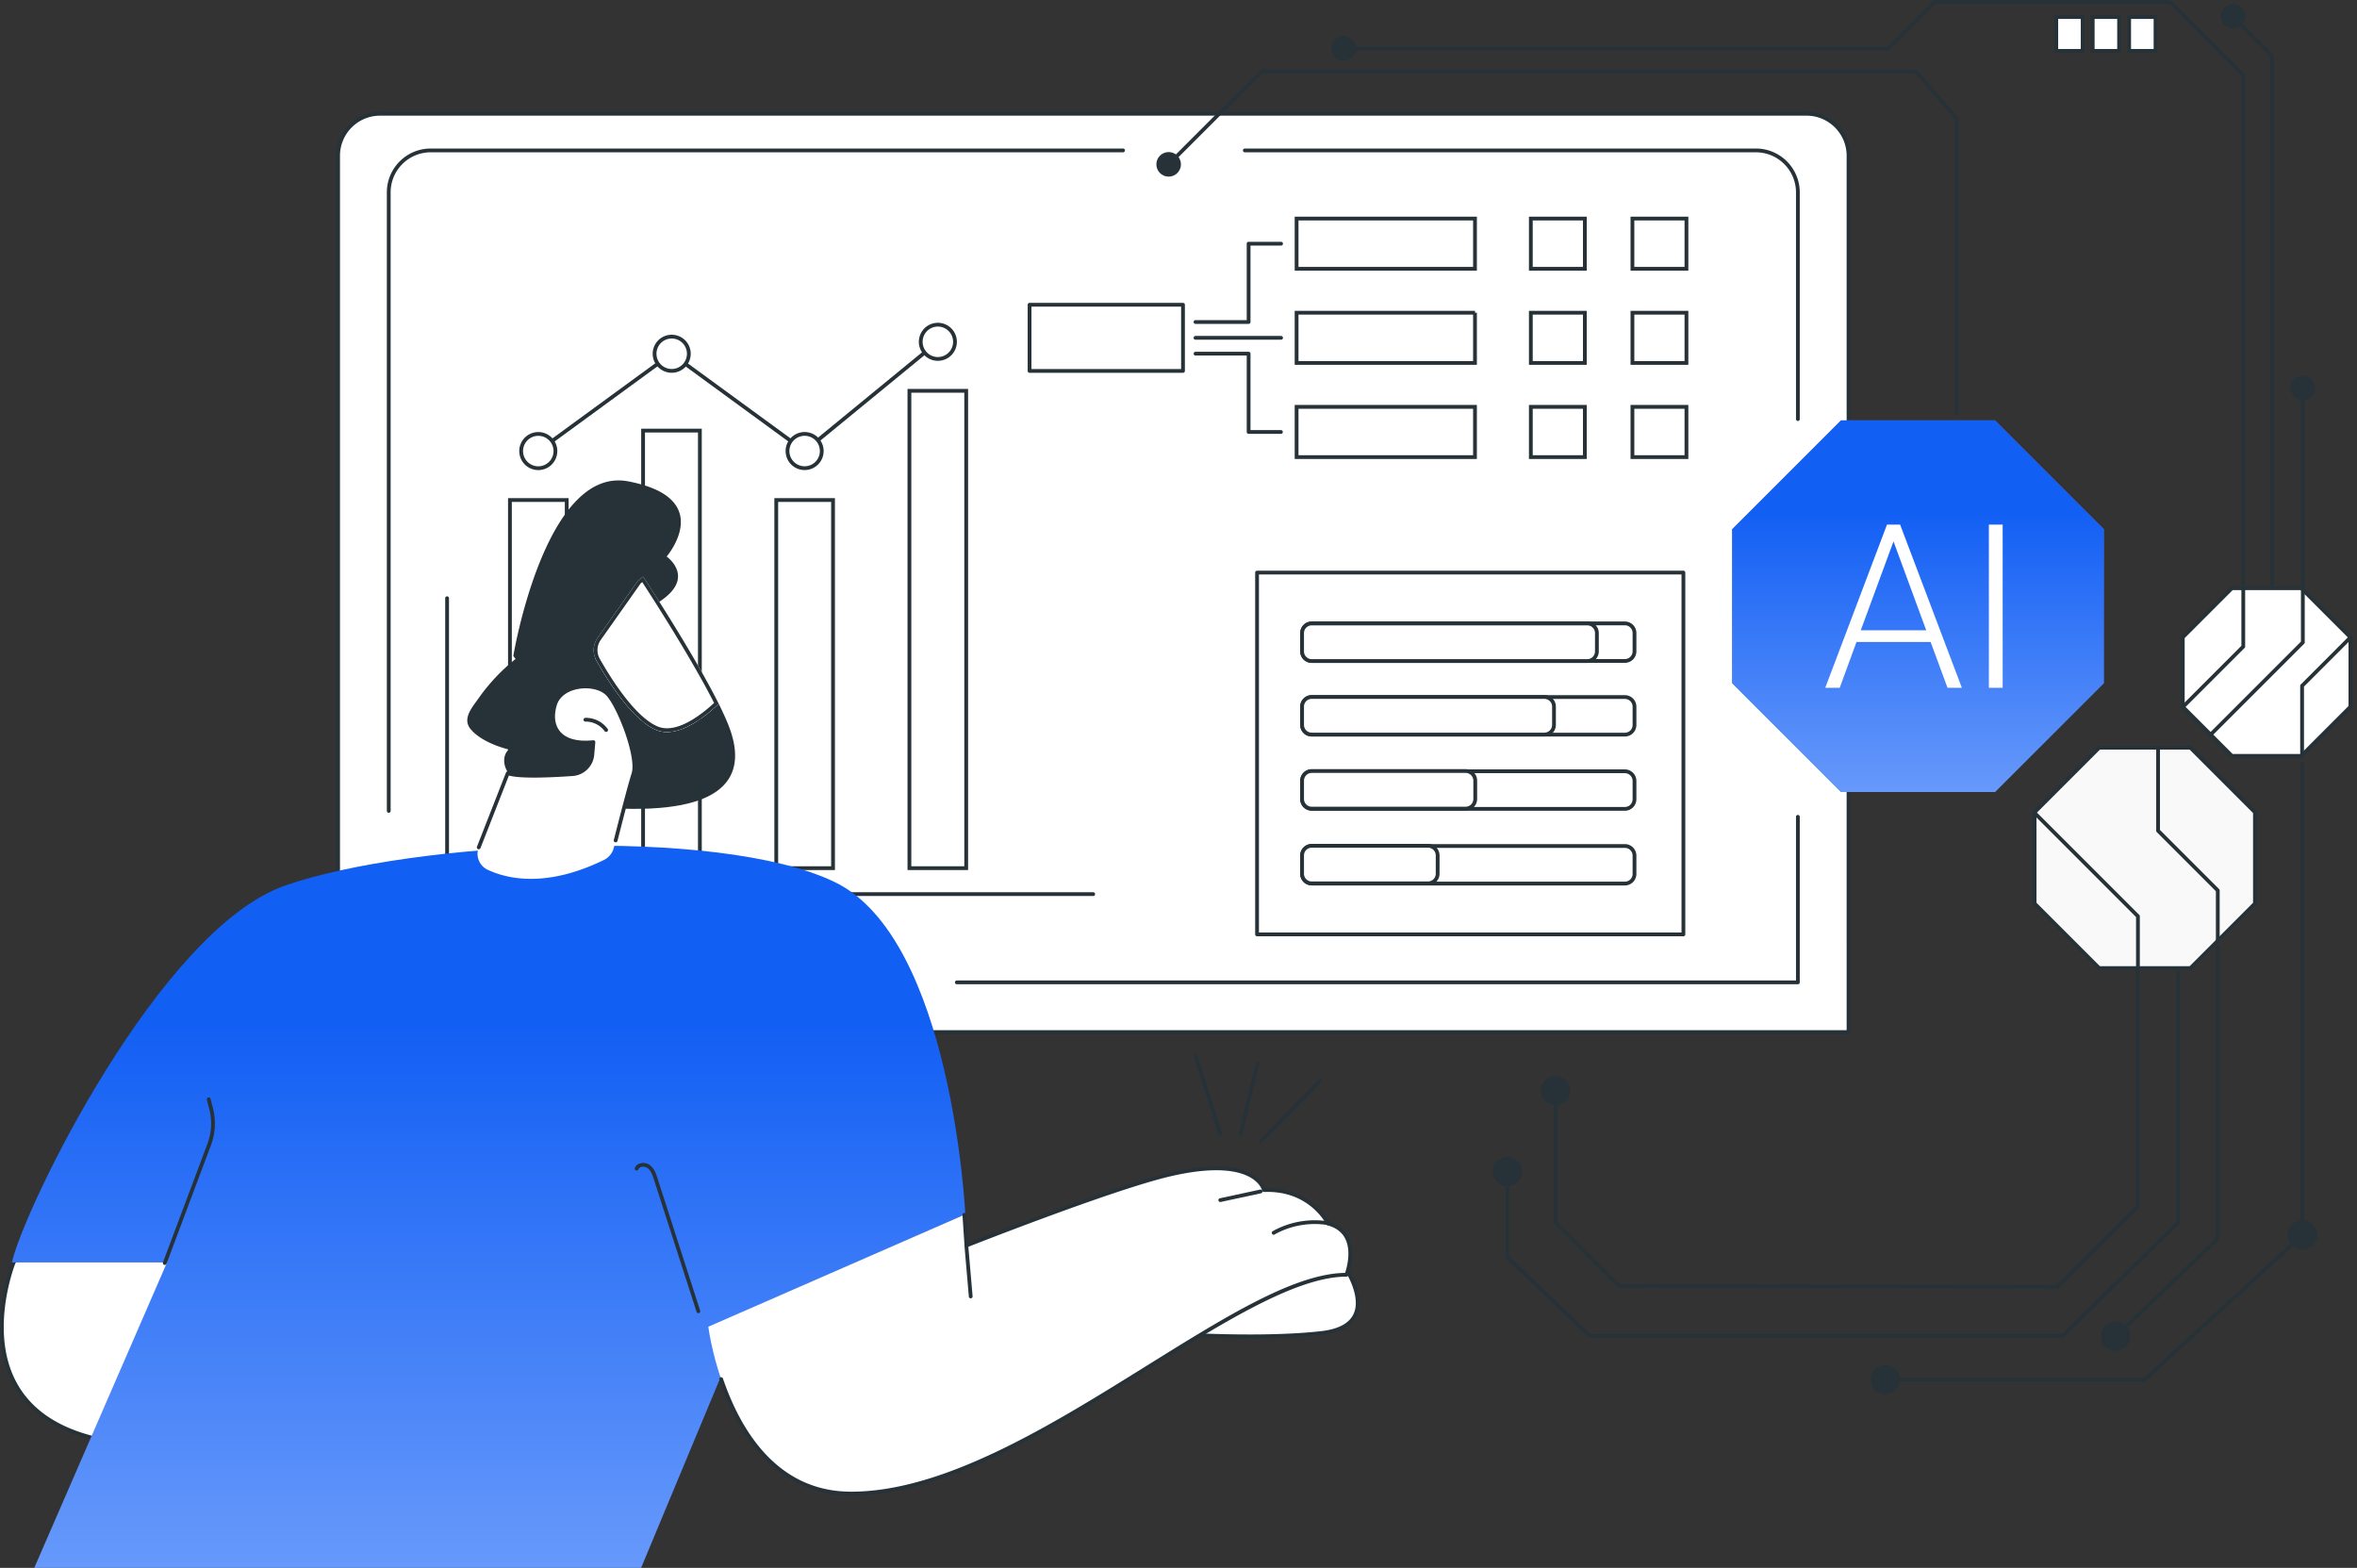 <svg width="436" height="290" fill="none" xmlns="http://www.w3.org/2000/svg"><rect width="100%" height="100%" fill="#333333" stroke="none"/><path d="M341.942 190.901H78.504c-8.817 0-15.965-7.148-15.965-15.965V28.809a7.762 7.762 0 0 1 7.762-7.762H334.18a7.763 7.763 0 0 1 7.763 7.762v162.092z" fill="#fff"/><path d="M341.943 191.25H78.506c-8.996 0-16.315-7.319-16.315-16.314V28.809c0-4.473 3.64-8.112 8.112-8.112h263.878c4.473 0 8.112 3.64 8.112 8.112V190.9a.35.35 0 0 1-.35.349zM70.303 21.396c-4.088 0-7.413 3.325-7.413 7.413v146.127c0 8.61 7.005 15.615 15.616 15.615h263.088V28.809c0-4.088-3.325-7.413-7.413-7.413H70.303z" fill="#263238"/><path d="M332.573 182.056H176.994a.349.349 0 1 1 0-.698h155.23v-30.273a.349.349 0 1 1 .698 0v30.622a.349.349 0 0 1-.349.349zM332.573 77.867a.349.349 0 0 1-.349-.35V35.585c0-4.088-3.326-7.413-7.413-7.413h-94.542a.349.349 0 1 1 0-.699h94.542c4.473 0 8.111 3.639 8.111 8.112v41.934c0 .193-.156.35-.349.35zM71.91 150.337a.35.35 0 0 1-.35-.35V35.584c0-4.473 3.64-8.112 8.112-8.112h128.071a.349.349 0 1 1 0 .699H79.673c-4.089 0-7.414 3.325-7.414 7.413v114.403a.35.35 0 0 1-.35.35z" fill="#263238"/><path d="M311.399 105.909h-78.868v66.919h78.868v-66.919z" fill="#fff"/><path d="M311.399 173.177h-78.868a.349.349 0 0 1-.349-.349v-66.919c0-.193.156-.349.349-.349h78.868c.193 0 .349.156.349.349v66.919a.349.349 0 0 1-.349.349zm-78.519-.698h78.169v-66.22H232.88v66.22z" fill="#263238"/><path d="M242.644 128.93h57.926c.983 0 1.78.797 1.781 1.78v3.389a1.78 1.78 0 0 1-1.781 1.78h-57.926a1.78 1.78 0 0 1-1.781-1.78v-3.389a1.782 1.782 0 0 1 1.781-1.78zM242.644 142.663h57.926c.983 0 1.78.797 1.781 1.78v3.389a1.78 1.78 0 0 1-1.781 1.78h-57.926a1.78 1.78 0 0 1-1.781-1.78v-3.389a1.782 1.782 0 0 1 1.781-1.78z" fill="#fff" stroke="#263238" stroke-width=".7"/><path d="M242.644 142.615h28.468c.983 0 1.78.797 1.781 1.78v3.389a1.782 1.782 0 0 1-1.781 1.78h-28.468a1.78 1.78 0 0 1-1.781-1.78v-3.389a1.782 1.782 0 0 1 1.781-1.78zM242.644 156.481h57.926c.983 0 1.78.798 1.781 1.781v3.388c0 .984-.798 1.781-1.781 1.781h-57.926a1.782 1.782 0 0 1-1.781-1.781v-3.388a1.783 1.783 0 0 1 1.781-1.781zM242.644 115.307h57.926c.983 0 1.78.797 1.781 1.78v3.389a1.78 1.78 0 0 1-1.781 1.78h-57.926a1.78 1.78 0 0 1-1.781-1.78v-3.389a1.782 1.782 0 0 1 1.781-1.78z" fill="#fff" stroke="#263238" stroke-width=".7"/><path d="M242.644 115.321h50.971c.983 0 1.78.798 1.781 1.781v3.388a1.783 1.783 0 0 1-1.781 1.781h-50.971a1.782 1.782 0 0 1-1.781-1.781v-3.388a1.783 1.783 0 0 1 1.781-1.781zM242.644 156.443h21.512c.983 0 1.78.798 1.781 1.781v3.388a1.782 1.782 0 0 1-1.781 1.781h-21.512a1.782 1.782 0 0 1-1.781-1.781v-3.388a1.783 1.783 0 0 1 1.781-1.781zM242.644 128.916h43.034c.983 0 1.78.797 1.78 1.78v3.388a1.78 1.78 0 0 1-1.78 1.781h-43.034a1.781 1.781 0 0 1-1.781-1.781v-3.388a1.782 1.782 0 0 1 1.781-1.78z" fill="#fff" stroke="#263238" stroke-width=".7"/><path d="M202.241 165.731H82.703a.35.35 0 0 1-.35-.349V110.65a.349.349 0 1 1 .7 0v54.382H202.24a.35.35 0 0 1 0 .699z" fill="#263238"/><path d="M104.833 92.488v68.092H94.328V92.488h10.505zM129.464 79.646v80.934h-10.505V79.646h10.505zM154.097 92.488v68.092h-10.505V92.488h10.505zM178.728 72.288v88.292h-10.505V72.288h10.505z" fill="#fff" stroke="#263238" stroke-width=".7"/><path d="M99.58 83.777a.349.349 0 0 1-.206-.632l24.632-17.989a.35.35 0 0 1 .412 0l24.413 17.83 24.423-20.029a.35.35 0 1 1 .443.54l-24.632 20.2a.349.349 0 0 1-.427.013l-24.426-17.84-24.426 17.84a.348.348 0 0 1-.206.067z" fill="#263238"/><path d="M97.004 81.58a3.168 3.168 0 1 1 5.139 3.707 3.168 3.168 0 0 1-5.139-3.707zM123.954 62.279a3.168 3.168 0 1 1 .522 6.314 3.168 3.168 0 0 1-.522-6.314zM146.602 81.188a3.167 3.167 0 1 1 4.478 4.48 3.167 3.167 0 0 1-4.478-4.48zM170.399 62.515a3.167 3.167 0 1 1 6.164 1.457 3.167 3.167 0 0 1-6.164-1.457z" fill="#fff" stroke="#263238" stroke-width=".7"/><path d="M218.835 56.369h-28.384v12.236h28.384V56.37z" fill="#fff"/><path d="M218.834 68.955h-28.383a.349.349 0 0 1-.349-.35V56.37c0-.193.156-.35.349-.35h28.383c.193 0 .349.157.349.35v12.236c0 .193-.156.35-.349.35zm-28.034-.699h27.685V56.718H190.8v11.538z" fill="#263238"/><path d="M272.845 40.425v9.295h-33.001v-9.295h33.001zM272.845 57.84v9.295h-33.001V57.84h33.001zM272.845 75.254v9.295h-33.001v-9.295h33.001zM293.168 40.425v9.295h-9.992v-9.295h9.992zM293.168 57.84v9.295h-9.992V57.84h9.992zM293.168 75.254v9.295h-9.992v-9.295h9.992zM311.961 40.425v9.295h-9.992v-9.295h9.992zM311.961 57.84v9.295h-9.992V57.84h9.992zM311.961 75.254v9.295h-9.992v-9.295h9.992z" fill="#fff" stroke="#263238" stroke-width=".7"/><path d="M230.971 59.908h-9.799a.35.35 0 1 1 0-.698h9.449V45.073a.35.35 0 0 1 .35-.35h6.001a.349.349 0 1 1 0 .7h-5.652v14.136c0 .193-.156.35-.349.35zM236.972 80.25h-6.001a.35.35 0 0 1-.35-.35V65.765h-9.449a.35.35 0 1 1 0-.699h9.799c.193 0 .349.157.349.35v14.137h5.652a.35.35 0 0 1 0 .698zM236.972 62.836h-15.8a.35.35 0 1 1 0-.698h15.8a.349.349 0 1 1 0 .698z" fill="#263238"/><path d="M214.119 246.561s18.137 1.403 30.336 0c12.199-1.404 3.994-12.742 3.994-12.742s-27.637 4.211-34.33 12.742z" fill="#fff"/><path d="M231.202 247.53c-8.938 0-16.989-.612-17.11-.621a.35.35 0 0 1-.248-.564c6.702-8.541 33.418-12.698 34.552-12.871a.35.35 0 0 1 .336.14c.166.231 4.061 5.686 2.321 9.636-.894 2.029-3.101 3.26-6.559 3.658-4.053.466-8.785.622-13.292.622zm-16.373-1.269c3.415.235 18.889 1.184 29.586-.047 3.194-.368 5.212-1.46 5.999-3.246 1.418-3.219-1.489-7.821-2.127-8.769-2.537.408-26.585 4.463-33.458 12.062z" fill="#263238"/><path d="M2.532 233.508s-12.353 30.394 21.433 33.598l19.067-39.362-32.832-5.421-7.668 11.185z" fill="#fff"/><path d="m23.966 267.455-.034-.001c-10.276-.975-17.358-4.555-21.049-10.642-6.036-9.954-.728-23.302-.674-23.436a.387.387 0 0 1 .035-.066l7.668-11.185a.348.348 0 0 1 .345-.147l32.832 5.421a.349.349 0 0 1 .258.497L24.28 267.258a.35.35 0 0 1-.314.197zM2.843 233.673c-.291.745-5.07 13.37.64 22.781 3.541 5.837 10.363 9.296 20.274 10.281l18.757-38.723-32.151-5.309-7.52 10.97z" fill="#263238"/><path d="M6.34 290h112.253l19.93-47.803 40.043-17.588s-2.416-50.978-24.167-61.463c-21.75-10.485-78.285-7.502-101.644.646-23.358 8.147-48.41 59.998-50.554 69.716h28.696L6.34 290z" fill="url(#a)"/><path d="M30.474 233.971a.35.35 0 0 1-.327-.473l8.213-21.895c.78-2.076.901-4.308.354-6.455l-.447-1.752a.35.35 0 0 1 .677-.173l.447 1.752a11.436 11.436 0 0 1-.376 6.873l-8.213 21.896a.35.35 0 0 1-.328.227zM129.185 242.89a.35.35 0 0 1-.333-.242l-7.895-24.494c-.283-.878-.566-1.642-1.16-2.088a1.414 1.414 0 0 0-1.181-.213c-.185.053-.427.173-.533.444a.35.35 0 0 1-.651-.253c.163-.42.515-.726.992-.862a2.118 2.118 0 0 1 1.793.325c.82.616 1.158 1.666 1.405 2.433l7.896 24.493a.35.35 0 0 1-.333.457z" fill="#263238"/><path d="M131.025 245.399s3.81 30.849 26.402 30.862c31.438.018 70.929-40.463 91.642-40.475 0 0 3.02-7.759-3.411-9.469 0 0-3.14-6.553-11.837-6.189 0 0-1.468-6.684-17.674-2.822-10.891 2.595-37.382 13.074-37.382 13.074l-.38-5.692-47.36 20.711z" fill="#fff"/><path d="M157.448 276.61h-.022c-14.097-.008-21.03-11.655-24.364-21.424a.35.35 0 0 1 .661-.226c3.26 9.554 10.019 20.943 23.704 20.951h.021c17.255 0 37.16-12.394 54.723-23.331 14.638-9.115 27.299-16.998 36.65-17.141.286-.855 1.199-4.01.012-6.343-.614-1.207-1.712-2.029-3.265-2.442a.35.35 0 0 1-.225-.186c-.03-.063-3.155-6.34-11.507-5.991a.342.342 0 0 1-.356-.274c-.002-.01-.311-1.259-1.995-2.3-2.073-1.282-6.403-2.367-15.257-.257-10.742 2.559-37.07 12.954-37.335 13.059a.348.348 0 0 1-.477-.302l-.38-5.692a.35.35 0 0 1 .698-.047l.347 5.216c3.526-1.384 26.969-10.527 36.985-12.914 9.129-2.175 13.646-1 15.827.368 1.437.901 1.987 1.944 2.178 2.436 7.909-.205 11.288 5.278 11.825 6.25 1.676.48 2.873 1.408 3.56 2.761 1.519 2.991.004 6.964-.062 7.132a.348.348 0 0 1-.325.222c-9.176.006-22.463 8.279-36.529 17.038-17.641 10.986-37.637 23.437-55.092 23.437z" fill="#263238"/><path d="M179.564 240.146a.348.348 0 0 1-.347-.319l-.817-9.497a.35.35 0 0 1 .696-.06l.817 9.497a.35.35 0 0 1-.318.378l-.031.001zM225.734 222.33a.349.349 0 0 1-.074-.691l7.481-1.613a.35.35 0 0 1 .147.683l-7.48 1.613a.38.38 0 0 1-.074.008zM235.604 228.382a.35.35 0 0 1-.173-.653c3.127-1.772 6.948-2.421 10.486-1.781a.35.35 0 1 1-.124.687c-3.38-.611-7.03.009-10.017 1.702a.348.348 0 0 1-.172.045zM94.955 121.311s5.872-35.202 21.254-32.275c16.409 3.121 7.108 13.901 7.108 13.901s6.922 4.85-4.34 9.969c-2.406 1.094-9.232 10.179-11.641 11.093-8.832 3.349-12.38-2.688-12.38-2.688z" fill="#263238"/><path d="M135.104 135.082c-.469-1.358-1.221-3.041-2.15-4.903-3.019 2.853-7.793 6.413-11.569 4.837-5.997-2.504-12.246-15.041-12.246-15.041l8.877-12.574-19.45 15.029s-6.951 25.905 14.59 27.062 24.792-6.165 21.948-14.41z" fill="#263238"/><path d="M121.384 135.016c3.777 1.576 8.55-1.984 11.569-4.837-4.711-9.443-13.978-23.52-13.978-23.52l-.96.742-7.474 10.588a3.923 3.923 0 0 0-.215 4.192c2.094 3.714 6.644 10.992 11.058 12.835z" fill="#fff"/><path d="M118.804 107.674c1.813 2.788 9.164 14.206 13.29 22.351-2.411 2.214-5.758 4.679-8.712 4.679a4.469 4.469 0 0 1-1.729-.333c-4.309-1.799-8.932-9.364-10.719-12.533a3.242 3.242 0 0 1 .177-3.446l7.415-10.502.278-.216zm.171-1.015-.96.742-7.474 10.588a3.923 3.923 0 0 0-.215 4.192c2.094 3.714 6.644 10.992 11.058 12.834a5.137 5.137 0 0 0 1.998.388c3.35 0 7.065-2.856 9.571-5.224-4.711-9.443-13.978-23.52-13.978-23.52zM94.118 138.632c-1.356 1.195-.987 3.567.335 4.8 1.32 1.233 3.238 1.571 5.043 1.643 2.783.111 5.579-.278 8.249-1.069 1.647-.488 3.333-1.188 4.375-2.555 1.282-1.683 1.309-3.988 1.122-6.095a42.193 42.193 0 0 0-3.374-13.163c-.798-1.82-1.869-3.72-3.709-4.469-2.134-.868-4.553.104-6.547 1.26-4.393 2.545-8.205 6.068-11.12 10.222-1.16 1.652-3.008 3.703-1.463 5.619 1.577 1.954 4.733 3.218 7.089 3.807z" fill="#263238"/><path d="M90.222 160.883c3.598 1.683 10.833 3.39 21.516-1.831a3.402 3.402 0 0 0 1.797-2.226c.845-3.346 2.874-11.304 3.638-13.689.976-3.047-2.523-12.158-4.661-14.63-2.138-2.472-8.67-2.049-9.846 1.815-1.176 3.865.546 7.629 7.106 6.948l-.197 2.287a3.983 3.983 0 0 1-3.691 3.632c-3.945.275-10.14.562-11.951-.178l-5.376 13.726a3.263 3.263 0 0 0 1.665 4.146z" fill="#fff"/><path d="M88.556 157.086a.35.35 0 0 1-.325-.477l5.376-13.726a.35.35 0 0 1 .457-.196c1.316.537 5.504.592 11.796.153a3.615 3.615 0 0 0 3.366-3.313l.162-1.872c-3.675.285-5.472-.88-6.339-1.931-1.127-1.367-1.381-3.321-.718-5.503.522-1.714 2.074-2.962 4.259-3.426 2.44-.517 4.983.093 6.186 1.484 2.071 2.394 5.788 11.659 4.729 14.964-.676 2.111-2.351 8.624-3.29 12.318a.35.35 0 0 1-.677-.172c.941-3.702 2.62-10.23 3.302-12.359.924-2.884-2.437-11.802-4.592-14.294-1.028-1.188-3.346-1.717-5.513-1.257-1.929.408-3.29 1.482-3.735 2.945-.594 1.951-.385 3.675.588 4.855 1.133 1.375 3.257 1.943 6.147 1.643a.345.345 0 0 1 .281.099.346.346 0 0 1 .103.279l-.197 2.287a4.31 4.31 0 0 1-4.014 3.95c-4.274.298-9.663.511-11.772-.089l-5.255 13.416a.349.349 0 0 1-.325.222z" fill="#263238"/><path d="M112.126 135.379a.349.349 0 0 1-.284-.145c-.797-1.111-2.213-1.802-3.56-1.762h-.011a.35.35 0 0 1-.01-.698 4.999 4.999 0 0 1 4.149 2.052.351.351 0 0 1-.284.553zM225.735 210.089a.349.349 0 0 1-.333-.244l-4.526-14.295a.349.349 0 1 1 .666-.21l4.526 14.295a.35.35 0 0 1-.333.454zM229.475 210.089a.35.35 0 0 1-.34-.431l3.16-13.065a.349.349 0 1 1 .678.164l-3.159 13.065a.35.35 0 0 1-.339.267zM233.215 211.466a.35.35 0 0 1-.25-.593l11.037-11.299a.35.35 0 0 1 .5.488l-11.038 11.299a.347.347 0 0 1-.249.105z" fill="#263238"/><path d="M369.023 77.756h-28.472L320.418 97.89v28.472l20.133 20.133h28.472l20.133-20.133V97.889l-20.133-20.133z" fill="#5479F7"/><path d="M369.023 77.756h-28.472L320.418 97.89v28.472l20.133 20.133h28.472l20.133-20.133V97.889l-20.133-20.133z" fill="url(#b)"/><path d="M357.123 118.738h-13.702l-3.11 8.479h-2.674l11.422-30.184h2.425l11.423 30.184h-2.654l-3.13-8.479zm-12.915-2.156h12.107l-6.053-16.439-6.054 16.439zM370.454 127.217h-2.55V97.033h2.55v30.184z" fill="#fff"/><path d="m425.699 108.8 9.083 9.083v12.845l-9.083 9.083h-12.845l-9.083-9.083v-12.845l9.083-9.083h12.845z" fill="#fff" stroke="#263238" stroke-width=".7"/><path d="M425.843 139.868a.349.349 0 0 1-.349-.349v-12.671c0-.093.037-.182.103-.247l8.833-8.833a.35.35 0 0 1 .494.494l-8.731 8.731v12.526a.35.35 0 0 1-.35.349zM403.89 131.016a.35.35 0 0 1-.247-.596l10.97-10.971v-10.396a.349.349 0 1 1 .698 0v10.541a.351.351 0 0 1-.102.247l-11.072 11.072a.344.344 0 0 1-.247.103zM409.06 136.095a.35.35 0 0 1-.247-.597l16.819-16.818v-10.23a.349.349 0 1 1 .699 0v10.375a.35.35 0 0 1-.103.247l-16.921 16.92a.344.344 0 0 1-.247.103z" fill="#263238"/><path d="m405.185 138.302 11.938 11.939v16.884l-11.938 11.939h-16.884l-11.94-11.939v-16.883l11.94-11.94h16.884z" fill="#fff" fill-opacity=".969" stroke="#263238" stroke-width=".7"/><path d="M410.245 174.284a.35.35 0 0 1-.349-.35v-9.091l-10.938-10.938a.35.35 0 0 1-.103-.247v-15.309a.35.35 0 0 1 .699 0v15.164l10.938 10.938a.35.35 0 0 1 .103.247v9.236a.35.35 0 0 1-.35.35zM395.478 179.247a.349.349 0 0 1-.349-.349v-9.276l-19.027-19.026a.35.35 0 0 1 .494-.494l19.129 19.129a.35.35 0 0 1 .102.247v9.42a.349.349 0 0 1-.349.349zM391.351 247.516a.35.35 0 0 1-.241-.602l18.786-17.931v-53.946a.349.349 0 1 1 .698 0v54.096a.349.349 0 0 1-.108.252l-18.894 18.034a.345.345 0 0 1-.241.097z" fill="#263238"/><path d="M394.056 247.167a2.705 2.705 0 1 1-5.41 0 2.705 2.705 0 0 1 5.41 0zM381.602 247.402h-87.587a.351.351 0 0 1-.242-.097l-15.165-14.507a.35.35 0 0 1-.108-.253v-13.481a.349.349 0 1 1 .699 0v13.332l14.956 14.307h87.304l21.138-20.724v-46.153a.349.349 0 1 1 .698 0v46.3a.346.346 0 0 1-.104.249l-21.345 20.927a.348.348 0 0 1-.244.1z" fill="#263238"/><path d="M280.758 218.61a2.705 2.705 0 1 0-3.826-3.825 2.705 2.705 0 0 0 3.826 3.825zM396.743 255.517h-45.677a.349.349 0 1 1 0-.698h45.541l28.917-26.485v-87.109a.349.349 0 1 1 .699 0v87.263a.351.351 0 0 1-.114.258l-29.13 26.68a.349.349 0 0 1-.236.091z" fill="#263238"/><path d="M350.65 257.082a2.705 2.705 0 1 0-3.825-3.826 2.705 2.705 0 0 0 3.825 3.826zM428.385 229.518a2.706 2.706 0 1 0-5-2.07 2.706 2.706 0 0 0 5 2.07zM380.601 238.37l-81.101-.176a.35.35 0 0 1-.246-.102L287.462 226.3a.35.35 0 0 1 .494-.494l11.69 11.69 80.811.175 14.649-14.649v-44.019a.35.35 0 1 1 .698 0v44.164a.353.353 0 0 1-.102.247l-14.854 14.853a.348.348 0 0 1-.247.103z" fill="#263238"/><path d="M287.709 226.402a.35.35 0 0 1-.35-.349v-24.33a.35.35 0 0 1 .699 0v24.33a.349.349 0 0 1-.349.349z" fill="#263238"/><path d="M288.327 204.328a2.705 2.705 0 1 0-1.243-5.265 2.705 2.705 0 0 0 1.243 5.265zM425.982 108.392a.35.35 0 0 1-.349-.35v-37.06a.349.349 0 1 1 .698 0v37.06a.349.349 0 0 1-.349.35zM420.279 108.392a.35.35 0 0 1-.35-.349V10.52l-7.713-7.714a.35.35 0 0 1 .494-.494l7.816 7.817a.352.352 0 0 1 .102.247v97.667a.349.349 0 0 1-.349.349z" fill="#263238"/><path d="M413.083.717a2.265 2.265 0 1 0 0 4.53 2.265 2.265 0 0 0 0-4.53zM425.982 69.495a2.265 2.265 0 1 0 0 4.53 2.265 2.265 0 0 0 0-4.53zM361.97 76.83a.349.349 0 0 1-.349-.35V22.055l-7.384-8.47H233.485l-17.061 17.06a.35.35 0 0 1-.494-.493l17.163-17.162a.348.348 0 0 1 .247-.103h121.056c.101 0 .197.044.263.12l7.574 8.687a.347.347 0 0 1 .086.23V76.48c0 .193-.156.35-.349.35z" fill="#263238"/><path d="M216.179 32.664a2.265 2.265 0 1 0 0-4.53 2.265 2.265 0 0 0 0 4.53zM414.963 108.392a.35.35 0 0 1-.349-.35V14.029L401.283.7h-43.246l-8.484 8.483a.348.348 0 0 1-.247.102h-100.25a.349.349 0 1 1 0-.698h100.106l8.483-8.484a.35.35 0 0 1 .247-.102h43.536a.35.35 0 0 1 .247.102l13.535 13.536a.351.351 0 0 1 .102.247v94.157a.349.349 0 0 1-.349.35z" fill="#263238"/><path d="M248.544 6.677a2.265 2.265 0 1 0 0 4.53 2.265 2.265 0 0 0 0-4.53z" fill="#263238"/><path d="M380.371 3.152h4.884v6.257h-4.884V3.152zM387.109 3.152h4.884v6.257h-4.884V3.152zM393.85 3.152h4.883v6.257h-4.883V3.152z" fill="#fff" stroke="#263238" stroke-width=".7"/><defs><linearGradient id="a" x1="90.383" y1="156.417" x2="90.383" y2="290" gradientUnits="userSpaceOnUse"><stop offset=".245" stop-color="#125FF4"/><stop offset="1" stop-color="#6799FB"/></linearGradient><linearGradient id="b" x1="354.787" y1="77.756" x2="354.787" y2="146.494" gradientUnits="userSpaceOnUse"><stop offset=".245" stop-color="#125FF4"/><stop offset="1" stop-color="#6799FB"/></linearGradient></defs></svg>